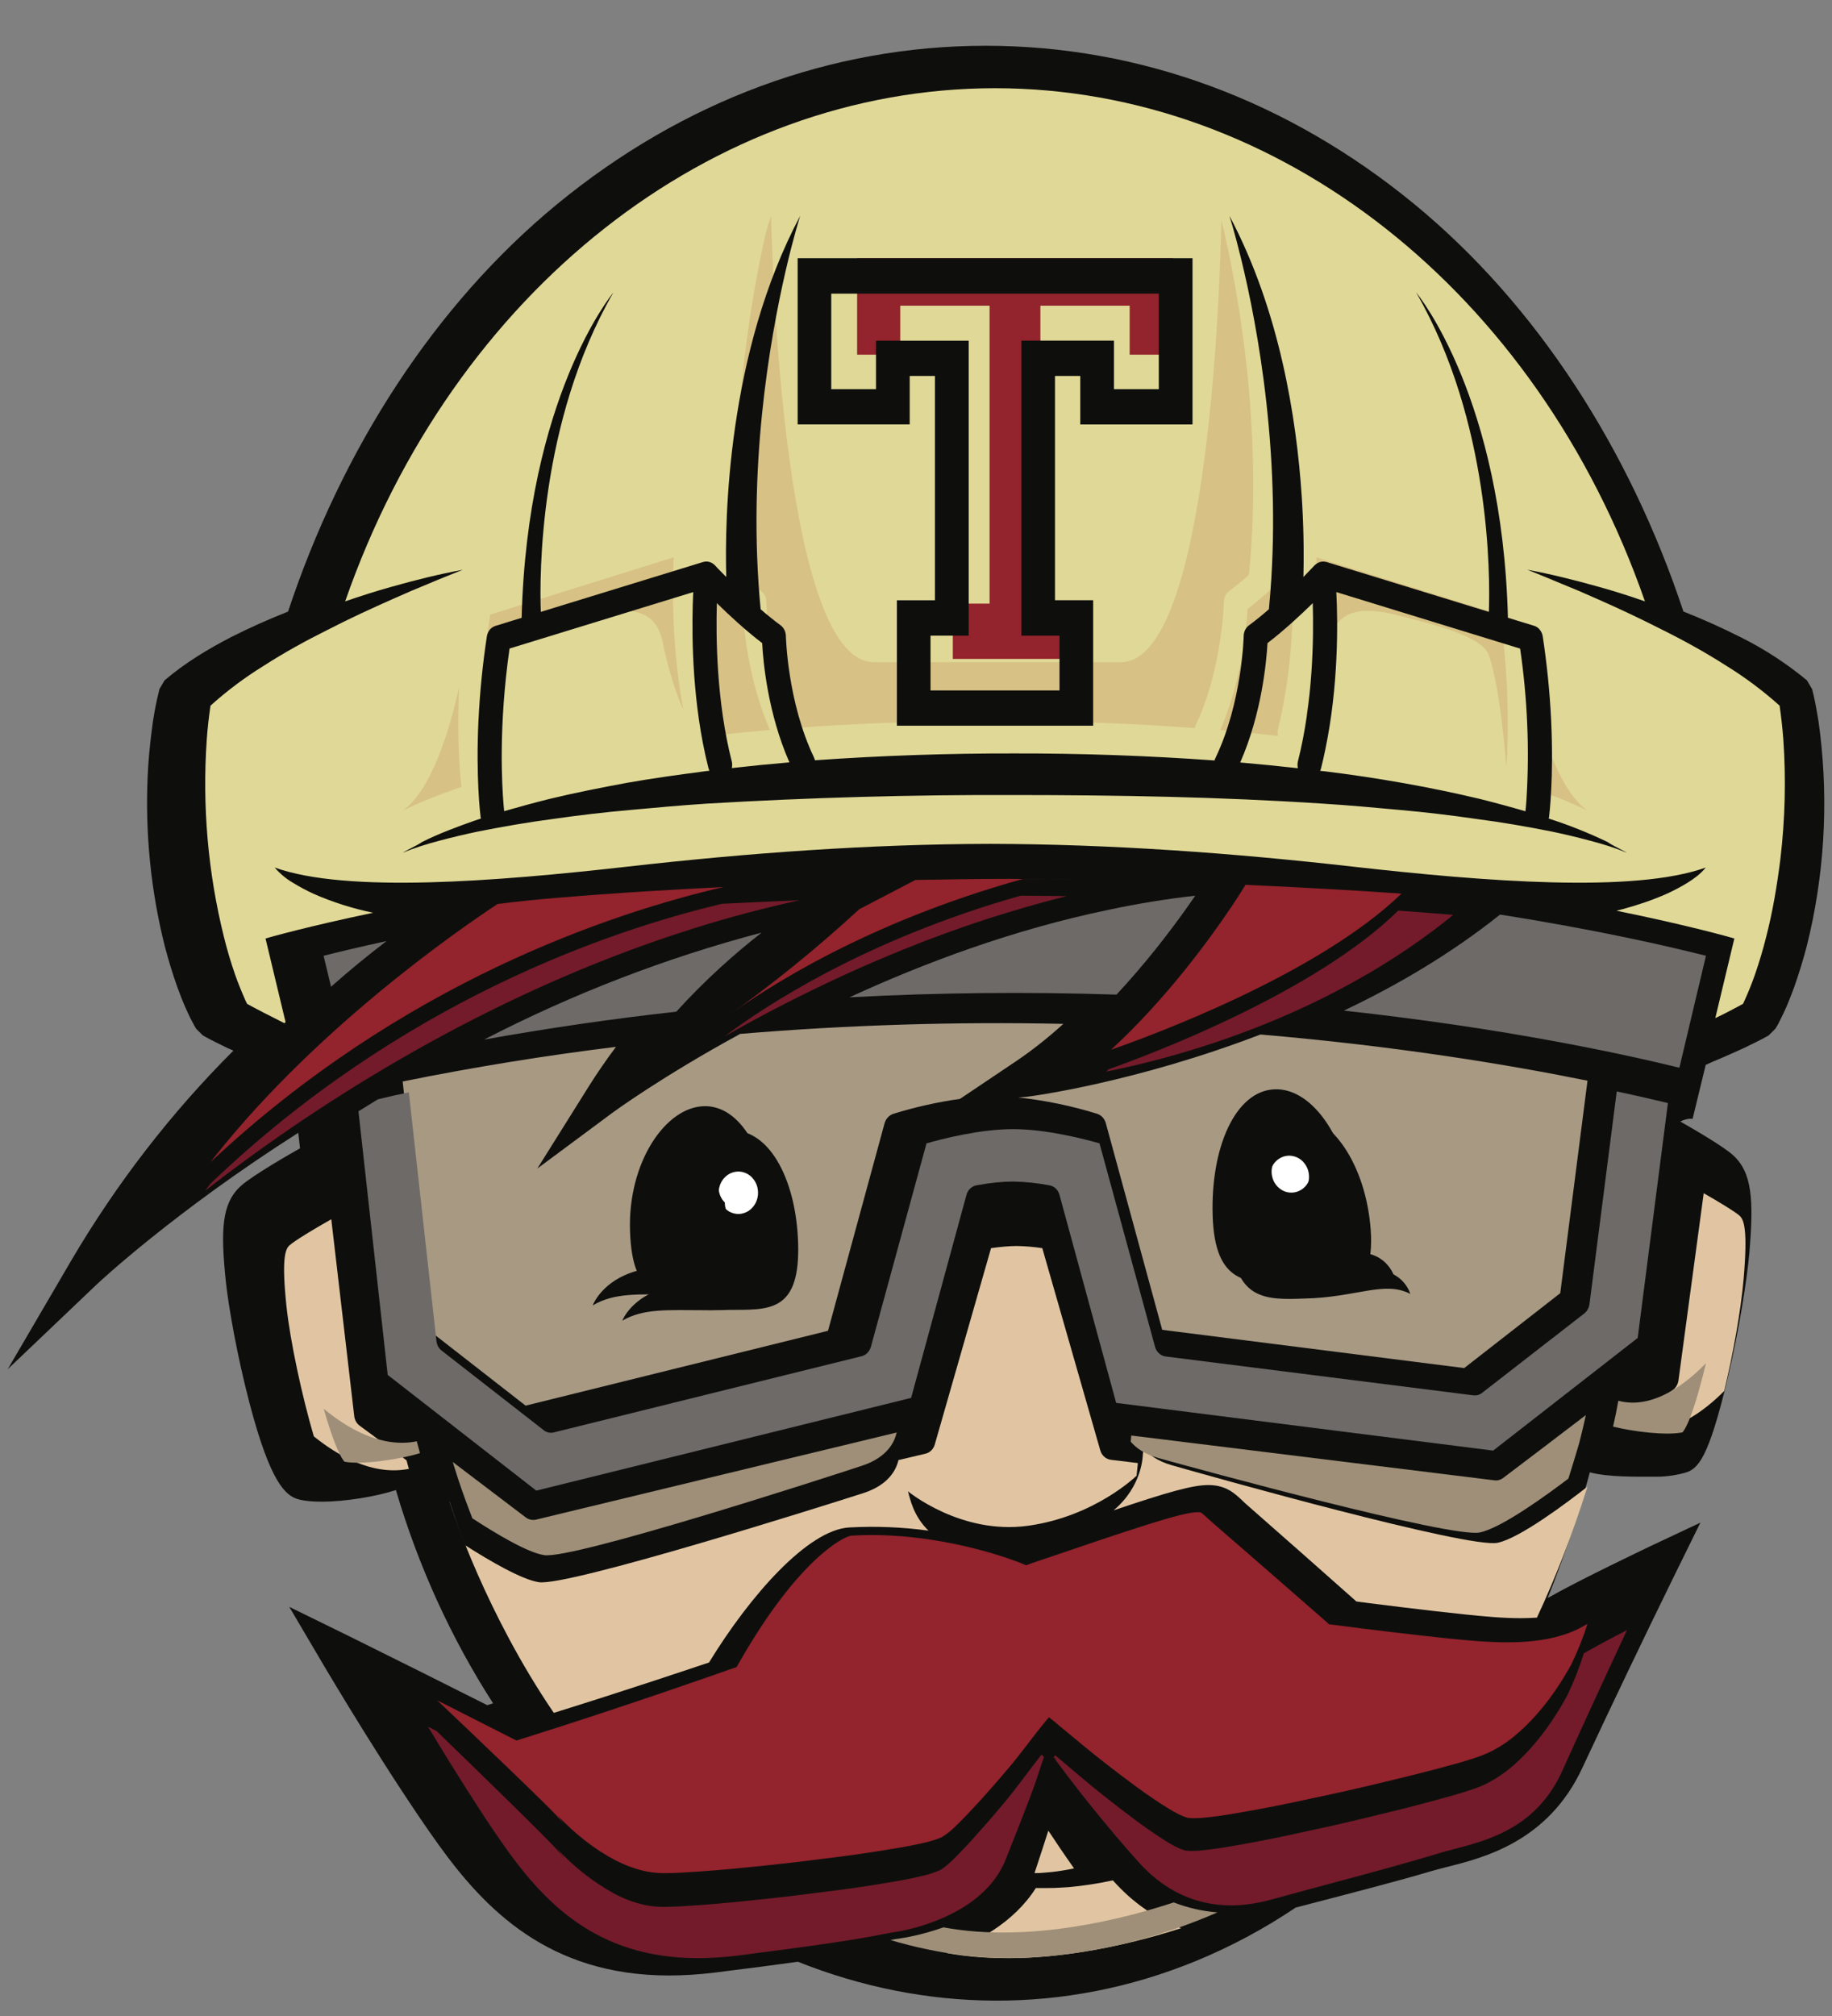 <?xml version="1.0" encoding="UTF-8"?><svg width="30" height="33" viewBox="0 0 30 33" fill="none" xmlns="http://www.w3.org/2000/svg">
<rect x="0" y="0" width="30" height="33" fill="#808080" stroke="none"/>
<path d="M29.803 11.988C29.79 11.871 29.772 11.754 29.75 11.638C29.73 11.518 29.705 11.398 29.674 11.28L29.59 11.137C29.255 10.86 28.891 10.623 28.507 10.432C28.2 10.277 27.886 10.136 27.567 10.01C26.684 7.35 25.164 4.99 23.166 3.346C21.101 1.648 18.672 0.749 16.142 0.749C13.612 0.749 11.183 1.648 9.118 3.346C7.12 4.99 5.6 7.35 4.717 10.011C4.4 10.137 4.087 10.275 3.778 10.432C3.403 10.627 3.035 10.847 2.694 11.137L2.611 11.279C2.552 11.512 2.508 11.749 2.481 11.988C2.451 12.221 2.43 12.455 2.419 12.69C2.375 13.633 2.469 14.576 2.698 15.487C2.758 15.716 2.827 15.942 2.906 16.164C2.947 16.276 2.99 16.387 3.039 16.498C3.063 16.554 3.089 16.607 3.116 16.664C3.176 16.777 3.186 16.799 3.211 16.839L3.324 16.951C3.396 16.991 3.457 17.023 3.523 17.056L3.716 17.151L3.822 17.198C2.803 18.214 1.911 19.368 1.168 20.631L0.126 22.413L1.588 21.021C1.614 20.997 2.839 19.846 4.884 18.543L4.913 18.797C4.779 18.872 4.136 19.239 3.945 19.412C3.628 19.697 3.612 20.14 3.697 20.965C3.741 21.389 3.887 22.211 4.085 22.964C4.425 24.261 4.674 24.49 4.893 24.544C4.991 24.57 5.119 24.581 5.263 24.581C5.654 24.581 6.155 24.498 6.483 24.391C6.849 25.633 7.385 26.81 8.074 27.881L7.979 27.912C7.226 27.533 6.472 27.156 5.717 26.783L4.737 26.303L5.316 27.285C5.359 27.356 6.358 29.047 7.175 30.187C7.938 31.249 8.984 32.337 10.957 32.337C11.195 32.337 11.444 32.321 11.699 32.29C12.288 32.217 12.73 32.159 13.066 32.112C15.137 32.938 17.421 32.988 19.588 32.098C20.156 31.864 20.702 31.572 21.218 31.225C22.054 31.008 22.968 30.771 23.419 30.634C23.492 30.612 23.583 30.589 23.677 30.565C24.306 30.408 25.357 30.143 25.917 28.927C26.406 27.88 26.905 26.838 27.413 25.801L27.845 24.924L27.005 25.319C26.961 25.342 25.897 25.844 25.344 26.158C25.728 25.2 25.954 24.406 26.034 24.101C26.342 24.182 26.801 24.172 27.139 24.172C27.305 24.172 27.476 24.141 27.586 24.11C27.805 24.049 27.974 23.891 28.293 22.554C28.478 21.776 28.611 20.929 28.648 20.494C28.718 19.646 28.695 19.193 28.377 18.907C28.218 18.764 27.752 18.493 27.515 18.358C27.647 18.296 27.713 18.315 27.717 18.316L27.932 17.431C28.008 17.396 28.088 17.36 28.18 17.323C28.309 17.266 28.44 17.211 28.569 17.15L28.762 17.055C28.828 17.023 28.889 16.991 28.961 16.95L29.074 16.838C29.098 16.799 29.111 16.777 29.127 16.746C29.197 16.607 29.222 16.553 29.246 16.498C29.295 16.387 29.337 16.275 29.379 16.164C29.457 15.942 29.527 15.716 29.587 15.486C29.872 14.347 29.945 13.158 29.803 11.988Z" fill="#0E0F0D"/>
<path d="M17.588 30.584C17.463 30.61 17.337 30.631 17.213 30.644C17.132 30.65 17.047 30.661 16.97 30.661H16.941C17.038 30.367 17.112 30.139 17.167 29.966C17.281 30.139 17.425 30.353 17.588 30.584Z" fill="#E1C5A2"/>
<path d="M17.413 16.76C17.164 16.985 16.903 17.194 16.63 17.377L15.72 17.988C15.35 18.04 14.985 18.122 14.626 18.233C14.593 18.245 14.562 18.265 14.538 18.292C14.513 18.319 14.495 18.352 14.485 18.388L13.559 21.784L8.607 23.009L7.047 21.793L6.594 17.703C7.751 17.469 8.916 17.28 10.087 17.136C9.932 17.343 9.785 17.555 9.646 17.776L8.799 19.128L10.032 18.213C10.051 18.199 10.836 17.624 12.121 16.924C13.881 16.777 15.648 16.722 17.413 16.76ZM9.706 21.369C10.058 21.157 10.455 21.188 11.077 21.19C11.144 21.19 11.213 21.19 11.284 21.188C11.346 21.188 11.407 21.186 11.472 21.184C12.113 21.177 12.646 21.245 12.636 20.126C12.628 19.006 12.18 18.1 11.539 18.107C10.899 18.113 10.278 19.031 10.317 20.15C10.326 20.442 10.366 20.653 10.427 20.803C9.869 20.959 9.714 21.345 9.706 21.369ZM25.996 17.69L25.55 21.168L23.977 22.394L19.032 21.768L18.109 18.387C18.099 18.351 18.081 18.317 18.056 18.29C18.032 18.263 18.001 18.243 17.968 18.232C17.546 18.101 17.113 18.012 16.676 17.965L16.795 17.955C16.897 17.947 18.603 17.715 20.64 16.934C22.895 17.126 24.737 17.434 25.995 17.69H25.996ZM22.836 20.909C22.829 20.882 22.694 20.432 22.099 20.512C22.167 20.345 22.197 20.12 22.176 19.812C22.098 18.694 21.512 17.806 20.873 17.831C20.231 17.855 19.822 18.782 19.858 19.904C19.893 21.023 20.43 21.014 21.07 20.989C21.931 20.971 22.404 20.677 22.836 20.91V20.909Z" fill="#A89983"/>
<path d="M21.468 19.172C21.469 19.264 21.436 19.352 21.377 19.418C21.318 19.483 21.237 19.521 21.152 19.522C21.066 19.524 20.984 19.489 20.922 19.425C20.891 19.394 20.867 19.357 20.85 19.316C20.833 19.274 20.824 19.23 20.823 19.185C20.822 19.14 20.83 19.095 20.845 19.053C20.861 19.011 20.884 18.973 20.913 18.941C20.957 18.892 21.014 18.858 21.076 18.843C21.138 18.829 21.203 18.834 21.262 18.859C21.322 18.884 21.373 18.927 21.41 18.983C21.446 19.038 21.467 19.105 21.469 19.173M12.414 19.425C12.454 19.465 12.484 19.514 12.502 19.569C12.52 19.624 12.524 19.683 12.516 19.741C12.507 19.798 12.485 19.852 12.452 19.898C12.418 19.944 12.375 19.981 12.325 20.004C12.276 20.028 12.222 20.038 12.168 20.033C12.114 20.028 12.062 20.009 12.016 19.977C11.971 19.945 11.934 19.901 11.908 19.85C11.882 19.799 11.869 19.741 11.869 19.683C11.822 19.637 11.789 19.576 11.775 19.509C11.76 19.442 11.765 19.372 11.788 19.308C11.811 19.245 11.851 19.189 11.904 19.151C11.957 19.112 12.019 19.091 12.082 19.09C12.125 19.089 12.167 19.096 12.206 19.112C12.246 19.128 12.282 19.153 12.313 19.184C12.344 19.215 12.369 19.252 12.386 19.294C12.403 19.335 12.413 19.38 12.414 19.425Z" fill="white"/>
<path d="M28.485 19.899C28.408 19.831 28.15 19.675 27.899 19.532L27.485 22.602C27.48 22.632 27.47 22.66 27.455 22.685C27.44 22.711 27.421 22.733 27.398 22.75L26.806 23.188L26.771 23.382C27.352 23.534 27.917 23.09 28.235 22.769C28.381 22.164 28.509 21.446 28.553 20.932C28.621 20.136 28.561 19.965 28.485 19.899ZM19.341 31.562C18.951 31.413 18.595 31.174 18.299 30.861L18.223 30.78C17.983 30.832 17.741 30.869 17.497 30.891C17.393 30.896 17.294 30.905 17.186 30.905L17.024 30.906L16.963 30.905C16.596 31.482 15.979 31.799 15.495 31.968C16.932 32.229 18.512 31.83 19.341 31.562ZM6.695 24.044L6.657 23.904L5.887 23.335C5.863 23.317 5.843 23.295 5.829 23.268C5.814 23.242 5.804 23.212 5.801 23.182L5.425 19.958C5.148 20.114 4.827 20.308 4.742 20.384C4.668 20.449 4.611 20.614 4.691 21.382C4.753 21.96 4.944 22.847 5.139 23.512C5.529 23.827 6.102 24.16 6.695 24.044ZM18.193 23.896C18.153 23.891 18.115 23.874 18.084 23.847C18.053 23.82 18.03 23.783 18.018 23.742L17.068 20.431C16.929 20.41 16.789 20.398 16.648 20.396C16.529 20.396 16.388 20.409 16.229 20.431L15.307 23.647C15.296 23.684 15.276 23.717 15.249 23.744C15.222 23.77 15.189 23.788 15.154 23.796L14.713 23.9C14.675 24.064 14.548 24.307 14.14 24.44C13.479 24.653 9.301 25.971 8.824 25.899C8.546 25.858 8.016 25.549 7.625 25.299C7.529 25.063 7.442 24.823 7.363 24.58V24.578L7.361 24.58C7.416 24.752 7.961 26.413 9.069 28.038C10.257 27.668 11.283 27.323 11.611 27.213C12.278 26.122 13.23 25.04 13.907 25.003C14.34 24.979 14.774 24.997 15.204 25.055C14.956 24.815 14.904 24.535 14.868 24.411C14.868 24.411 15.731 25.126 16.829 24.976C17.929 24.826 18.612 24.156 18.612 24.156L18.633 23.949L18.193 23.896Z" fill="#E1C5A2"/>
<path d="M19.184 23.983C18.958 23.918 18.816 23.814 18.726 23.705L18.714 23.816C18.714 23.816 18.711 24.327 18.235 24.723C19.151 24.415 19.53 24.309 19.789 24.309C20.074 24.309 20.215 24.442 20.339 24.558C20.363 24.58 20.385 24.604 20.414 24.628C21.015 25.155 21.614 25.684 22.212 26.215C22.498 26.253 23.409 26.367 23.982 26.426C24.311 26.46 24.61 26.488 24.902 26.488C24.996 26.488 25.084 26.484 25.168 26.479C25.47 25.834 25.748 25.121 25.996 24.335C25.657 24.6 24.886 25.18 24.524 25.254C24.053 25.352 19.847 24.174 19.184 23.983Z" fill="#E1C5A2"/>
<path d="M29.203 12.103C29.189 11.918 29.168 11.734 29.142 11.551C28.869 11.306 28.577 11.088 28.269 10.898C27.932 10.682 27.581 10.488 27.221 10.309C26.862 10.126 26.497 9.954 26.129 9.793C25.945 9.71 25.759 9.631 25.572 9.556C25.386 9.476 25.199 9.402 25.011 9.326C25.405 9.399 25.796 9.498 26.185 9.607C26.437 9.677 26.688 9.757 26.937 9.844C25.163 4.757 20.924 1.444 16.294 1.444C11.664 1.444 7.425 4.757 5.652 9.844C5.901 9.758 6.153 9.677 6.405 9.607C6.791 9.498 7.183 9.399 7.578 9.327C7.389 9.403 7.202 9.476 7.015 9.556C6.829 9.631 6.643 9.711 6.46 9.793C6.091 9.956 5.725 10.124 5.367 10.309C5.008 10.488 4.656 10.681 4.319 10.898C4.011 11.088 3.719 11.306 3.447 11.551C3.42 11.734 3.399 11.918 3.386 12.103C3.31 13.19 3.405 14.283 3.667 15.337C3.718 15.544 3.779 15.748 3.848 15.949C3.9 16.095 3.958 16.239 4.021 16.38L4.046 16.432L4.134 16.48L4.311 16.573C4.409 16.622 4.545 16.693 4.658 16.749L4.676 16.73L4.348 15.362C4.418 15.341 5.04 15.165 6.11 14.941C5.775 14.872 5.448 14.768 5.133 14.63C5.018 14.577 4.905 14.516 4.795 14.449C4.684 14.384 4.584 14.3 4.498 14.201C5.674 14.622 8.105 14.431 10.266 14.187C12.242 13.963 14.224 13.818 16.215 13.813C18.206 13.818 20.189 13.963 22.163 14.187C24.326 14.431 26.757 14.622 27.932 14.201C27.851 14.304 27.743 14.381 27.636 14.449C27.526 14.516 27.413 14.576 27.297 14.629C27.063 14.733 26.825 14.813 26.579 14.88L26.471 14.908C27.645 15.146 28.329 15.341 28.401 15.362L28.089 16.665C28.152 16.635 28.216 16.605 28.277 16.573L28.454 16.48L28.543 16.432L28.567 16.38C28.631 16.239 28.689 16.095 28.74 15.949C28.809 15.748 28.87 15.544 28.922 15.337C29.029 14.922 29.101 14.492 29.155 14.059C29.232 13.41 29.248 12.755 29.203 12.103Z" fill="#E0D896"/>
<path d="M21.17 9.306C21.188 9.888 21.175 10.943 20.928 11.932C20.919 11.969 20.919 12.008 20.928 12.046C20.613 12.01 20.299 11.978 19.983 11.95C20.336 11.138 20.413 10.274 20.431 9.968C20.702 9.758 20.972 9.503 21.17 9.306ZM12.16 9.968C12.178 10.273 12.254 11.135 12.607 11.948C12.292 11.976 11.977 12.007 11.663 12.044C11.672 12.007 11.672 11.968 11.663 11.932C11.417 10.945 11.403 9.889 11.42 9.306C11.62 9.503 11.888 9.758 12.16 9.968ZM25.038 12.852C25.036 12.862 25.034 12.872 25.032 12.881L25.135 12.916C25.425 13.02 25.718 13.13 25.996 13.271C25.531 12.94 25.236 11.984 25.072 11.255C25.117 12.21 25.042 12.817 25.038 12.852ZM11.032 9.123L8.027 10.061C7.901 10.921 7.869 11.794 7.931 12.662L7.945 12.653C7.945 12.653 8.043 11.255 8.243 10.719C8.346 10.445 8.975 10.269 9.455 10.142C9.936 10.017 10.703 9.766 10.851 10.507C10.943 10.964 11.07 11.344 11.191 11.625C10.998 10.608 11.009 9.614 11.032 9.123ZM21.558 9.123C21.582 9.633 21.593 10.685 21.376 11.743C21.512 11.456 21.665 11.033 21.77 10.507C21.918 9.767 22.685 10.017 23.165 10.143C23.646 10.269 24.275 10.445 24.378 10.719C24.547 11.173 24.643 12.242 24.668 12.56C24.696 12.152 24.729 11.233 24.564 10.061L21.558 9.123ZM12.137 9.409C12.243 9.502 12.352 9.591 12.464 9.675C12.516 9.714 12.549 9.78 12.55 9.85C12.55 9.861 12.573 10.947 13.011 11.871C13.017 11.886 13.021 11.901 13.026 11.915C14.114 11.836 15.205 11.798 16.296 11.8C17.385 11.801 18.477 11.836 19.565 11.918C19.569 11.902 19.573 11.886 19.58 11.871C20.018 10.947 20.041 9.861 20.041 9.85C20.042 9.815 20.05 9.782 20.065 9.751C20.08 9.721 20.102 9.695 20.128 9.675C20.236 9.594 20.341 9.508 20.443 9.418L20.456 9.375C20.684 6.947 20.266 4.707 20.001 3.602C19.987 4.358 19.824 10.839 18.357 10.839H14.309C12.752 10.839 12.627 3.533 12.627 3.533L12.546 3.791C12.28 4.957 11.916 7.098 12.137 9.409ZM7.56 12.881L7.553 12.853C7.549 12.816 7.474 12.209 7.518 11.253C7.355 11.983 7.059 12.941 6.594 13.271C6.872 13.13 7.165 13.02 7.456 12.915L7.56 12.881Z" fill="#D7C184"/>
<path d="M26.501 22.929C26.476 23.071 26.448 23.212 26.415 23.352C26.747 23.436 27.292 23.501 27.552 23.446C27.663 23.314 27.806 22.86 27.936 22.314C27.625 22.636 27.071 23.081 26.501 22.929ZM14.582 31.757C15.376 31.992 16.188 32.096 16.987 32.037C18 31.963 18.995 31.715 19.936 31.304C19.691 31.285 19.451 31.23 19.22 31.141C18.407 31.409 16.857 31.81 15.45 31.549C15.077 31.681 14.784 31.723 14.757 31.727C14.698 31.735 14.639 31.745 14.582 31.757M6.877 23.786C6.859 23.722 6.842 23.658 6.825 23.593C6.244 23.71 5.681 23.376 5.3 23.059C5.423 23.488 5.548 23.824 5.642 23.927C5.929 23.982 6.566 23.886 6.877 23.786ZM7.736 24.854C8.12 25.104 8.638 25.415 8.911 25.456C9.378 25.528 13.474 24.205 14.12 23.991C14.522 23.857 14.646 23.615 14.683 23.449L8.774 24.876C8.76 24.879 8.745 24.88 8.73 24.88C8.689 24.88 8.647 24.867 8.613 24.841L8.383 24.667L7.693 24.143L7.414 23.931L7.43 23.982C7.446 24.032 7.461 24.081 7.477 24.13V24.131C7.497 24.195 7.582 24.461 7.735 24.853M25.86 23.623C25.899 23.472 25.936 23.318 25.969 23.164L25.764 23.32L25.213 23.74L24.615 24.193C24.574 24.224 24.525 24.238 24.475 24.232L18.525 23.498L18.516 23.599C18.604 23.703 18.745 23.804 18.968 23.866C19.622 24.049 23.768 25.18 24.231 25.085C24.588 25.014 25.348 24.458 25.682 24.204L25.691 24.178C25.749 23.994 25.806 23.808 25.86 23.623Z" fill="#9F8F78"/>
<path d="M19.573 14.662L19.42 14.88C19.138 15.277 18.746 15.784 18.283 16.281C16.826 16.233 15.367 16.247 13.911 16.325C15.125 15.766 16.583 15.218 18.161 14.891C18.628 14.792 19.1 14.715 19.573 14.662ZM12.472 15.266C12.039 15.605 11.55 16.036 11.075 16.56C10.022 16.677 8.972 16.83 7.927 17.017C9.382 16.266 10.905 15.679 12.472 15.266ZM27.313 18.056L26.818 21.901L24.451 23.745L18.278 22.964L17.35 19.56C17.339 19.52 17.319 19.484 17.29 19.456C17.261 19.428 17.226 19.41 17.188 19.403C16.99 19.365 16.79 19.344 16.589 19.341C16.419 19.341 16.218 19.36 15.988 19.403C15.95 19.41 15.915 19.429 15.886 19.457C15.857 19.484 15.836 19.52 15.826 19.56L14.92 22.882L8.782 24.4L6.349 22.506L5.87 18.191C5.975 18.125 6.082 18.059 6.188 17.995C6.338 17.958 6.508 17.919 6.695 17.881L7.147 21.952C7.15 21.983 7.159 22.013 7.174 22.04C7.189 22.067 7.209 22.09 7.232 22.108L8.906 23.413C8.929 23.431 8.955 23.443 8.983 23.449C9.01 23.455 9.039 23.454 9.066 23.448L14.113 22.199C14.149 22.189 14.181 22.17 14.207 22.143C14.233 22.115 14.252 22.081 14.262 22.044L15.172 18.716C15.415 18.646 16.04 18.483 16.589 18.483C17.136 18.483 17.761 18.646 18.005 18.716L18.914 22.044C18.924 22.085 18.946 22.123 18.977 22.151C19.007 22.18 19.045 22.198 19.085 22.204L24.132 22.841C24.181 22.846 24.231 22.832 24.27 22.8L25.945 21.499C25.991 21.462 26.021 21.406 26.029 21.345L26.475 17.866C26.811 17.937 27.092 18.003 27.313 18.056ZM27.936 15.645L27.501 17.478C26.613 17.26 24.661 16.831 22.006 16.543C22.872 16.132 23.756 15.616 24.564 14.971C26.145 15.219 27.305 15.486 27.936 15.645ZM5.299 15.645L5.421 16.152C5.715 15.891 6.019 15.642 6.329 15.405C5.904 15.497 5.557 15.58 5.3 15.645" fill="#6E6A67"/>
<path d="M22.402 14.591C21.734 14.55 21.065 14.514 20.396 14.484C20.321 14.606 20.244 14.725 20.165 14.844C19.806 15.376 19.1 16.35 18.194 17.183C18.876 16.945 21.58 15.949 22.95 14.628C22.767 14.615 22.585 14.603 22.402 14.591ZM17.501 14.398L17.504 14.397C17.165 14.392 16.825 14.387 16.486 14.386C15.988 14.387 15.489 14.395 14.99 14.404L14.07 14.884C13.377 15.522 12.648 16.113 11.887 16.654C12.509 16.194 14.168 15.106 16.746 14.389C16.998 14.391 17.25 14.392 17.501 14.398ZM11.847 14.52C11.422 14.541 10.995 14.565 10.57 14.591C10.077 14.622 9.585 14.658 9.093 14.699C8.778 14.725 8.464 14.758 8.15 14.797C7.508 15.218 5.049 16.915 3.36 19.136L3.449 19.022C6.576 16.088 10.004 14.947 11.847 14.52ZM25.996 26.582L25.939 26.613C25.626 26.795 25.215 26.883 24.683 26.883C24.368 26.883 24.058 26.855 23.714 26.82C23.093 26.754 22.474 26.68 21.855 26.599L21.765 26.589L21.695 26.526C21.685 26.518 20.668 25.627 19.846 24.916L19.754 24.833C19.667 24.753 19.667 24.753 19.615 24.753C19.352 24.753 18.585 25.014 16.905 25.585L16.803 25.622L16.701 25.58C16.689 25.576 15.588 25.127 14.267 25.127C14.159 25.127 14.051 25.13 13.946 25.137C13.815 25.143 13.071 25.531 12.123 27.182L12.062 27.288L11.952 27.326C11.936 27.332 10.303 27.911 8.569 28.456L8.458 28.491L8.351 28.437C8.34 28.433 7.663 28.087 7.018 27.761L7.161 27.834C7.798 28.438 9.016 29.599 9.152 29.761C9.171 29.784 9.198 29.812 9.228 29.845C9.197 29.806 9.166 29.766 9.136 29.725L9.135 29.723C9.415 30.017 9.73 30.269 10.072 30.448C10.243 30.535 10.422 30.604 10.605 30.637C10.697 30.654 10.786 30.662 10.879 30.662C10.973 30.662 11.069 30.658 11.165 30.653C11.549 30.631 11.932 30.599 12.314 30.559C12.697 30.521 13.08 30.479 13.463 30.428C13.845 30.383 14.227 30.33 14.606 30.265C14.796 30.235 14.985 30.2 15.169 30.156C15.26 30.132 15.353 30.106 15.425 30.071C15.502 30.024 15.574 29.967 15.639 29.902C15.782 29.766 15.919 29.616 16.056 29.468C16.192 29.317 16.327 29.165 16.458 29.009C16.683 28.752 16.876 28.477 17.093 28.211L17.178 28.108L17.178 28.109L17.181 28.113C17.227 28.148 17.271 28.184 17.316 28.223C17.578 28.437 17.847 28.669 18.108 28.869C18.443 29.128 18.783 29.388 19.135 29.604C19.223 29.658 19.314 29.708 19.4 29.74C19.409 29.744 19.419 29.747 19.429 29.748C19.439 29.753 19.45 29.756 19.461 29.757L19.523 29.762C19.571 29.762 19.62 29.761 19.669 29.758C19.867 29.743 20.069 29.711 20.27 29.676C20.672 29.607 21.075 29.528 21.476 29.439C21.877 29.355 22.278 29.265 22.677 29.167C23.077 29.073 23.475 28.972 23.871 28.862C24.068 28.803 24.265 28.749 24.441 28.657C24.62 28.565 24.787 28.439 24.94 28.294C25.25 28.005 25.509 27.646 25.726 27.255V27.256C25.831 27.04 25.922 26.814 25.996 26.582ZM18.499 5.806H19.206V4.227H14.036V5.806H14.742V5.004H16.205V9.881H15.603V10.786H17.639V9.881H17.037V5.004H18.499V5.806Z" fill="#93232C"/>
<path d="M23.795 14.976C23.502 14.951 23.209 14.928 22.915 14.907L22.898 14.905C21.532 16.248 18.835 17.262 18.155 17.503L18.116 17.541C18.991 17.365 20.299 17.014 21.656 16.341C22.323 16.01 23.003 15.6 23.649 15.095L23.795 14.976ZM16.712 14.662C14.14 15.39 12.485 16.497 11.865 16.965C12.505 16.599 13.161 16.264 13.828 15.958L13.896 15.927L14.076 15.846L14.176 15.802L14.342 15.73L14.466 15.678L14.619 15.614L14.764 15.554L14.908 15.497L15.073 15.431L15.204 15.381L15.4 15.308L15.509 15.268C15.843 15.146 16.179 15.034 16.519 14.932C16.832 14.836 17.147 14.749 17.464 14.669C17.213 14.665 16.962 14.664 16.711 14.662M11.825 14.794C9.988 15.229 6.567 16.39 3.449 19.373C3.419 19.412 3.388 19.451 3.36 19.49C4.945 18.255 7.671 16.417 11.04 15.3L11.368 15.194C11.937 15.015 12.514 14.863 13.094 14.736C12.671 14.753 12.249 14.773 11.825 14.794ZM26.544 26.735C26.511 26.751 26.479 26.767 26.447 26.784L26.395 26.813L26.354 26.834L26.29 26.868L26.263 26.883L26.191 26.921L26.175 26.93L26.1 26.972L26.091 26.976L25.936 27.064C25.863 27.3 25.772 27.53 25.666 27.751C25.451 28.146 25.192 28.512 24.884 28.805C24.734 28.952 24.567 29.076 24.386 29.174C24.211 29.268 24.014 29.323 23.818 29.382C23.424 29.493 23.025 29.599 22.626 29.693C22.228 29.792 21.828 29.885 21.427 29.97C21.029 30.06 20.626 30.141 20.225 30.211C20.024 30.246 19.824 30.278 19.626 30.294C19.578 30.297 19.53 30.298 19.481 30.298C19.46 30.297 19.44 30.295 19.419 30.292C19.408 30.291 19.397 30.288 19.387 30.284C19.377 30.282 19.367 30.279 19.357 30.275C19.265 30.238 19.177 30.192 19.093 30.138C18.743 29.918 18.404 29.654 18.069 29.39C17.809 29.186 17.54 28.95 17.279 28.732L17.256 28.768L17.258 28.77L17.307 28.817H17.305L17.27 28.788L17.489 29.08L17.515 29.114C17.627 29.261 18.093 29.867 18.647 30.483C19.069 30.952 19.578 31.189 20.16 31.189C20.36 31.189 20.57 31.16 20.782 31.104L21.408 30.934C22.056 30.761 22.772 30.568 23.248 30.43L23.34 30.402C23.408 30.384 23.468 30.365 23.523 30.348C23.616 30.32 23.709 30.293 23.804 30.27C24.381 30.119 25.17 29.915 25.588 28.976C25.921 28.239 26.259 27.505 26.601 26.773L26.642 26.683L26.544 26.735ZM17.095 28.76L17.057 28.72C16.841 28.991 16.648 29.27 16.425 29.533C16.294 29.691 16.159 29.846 16.023 29.998C15.889 30.151 15.751 30.298 15.608 30.44C15.538 30.507 15.459 30.577 15.393 30.612C15.311 30.649 15.226 30.678 15.138 30.699C14.954 30.744 14.766 30.78 14.577 30.811C14.199 30.877 13.818 30.93 13.437 30.976C13.055 31.027 12.673 31.07 12.291 31.109C11.908 31.151 11.525 31.183 11.145 31.205C11.048 31.21 10.953 31.214 10.859 31.214C10.767 31.214 10.676 31.205 10.585 31.188C10.401 31.151 10.223 31.086 10.055 30.995C9.709 30.805 9.394 30.557 9.121 30.259C9.159 30.311 9.201 30.362 9.24 30.411L9.213 30.383C9.187 30.355 9.162 30.327 9.137 30.298C9.002 30.133 7.786 28.952 7.151 28.337L7.008 28.263C7.128 28.462 7.25 28.661 7.372 28.859C7.56 29.162 7.75 29.461 7.945 29.759C8.029 29.886 8.115 30.013 8.202 30.137C8.891 31.133 9.76 32.053 11.428 32.053C11.636 32.053 11.858 32.039 12.087 32.01L12.243 31.99L12.386 31.971C13.836 31.785 14.233 31.705 14.454 31.662C14.511 31.651 14.56 31.641 14.613 31.633L14.676 31.622C14.685 31.622 15.175 31.55 15.654 31.29C15.984 31.11 16.309 30.839 16.468 30.44C16.87 29.433 16.951 29.193 16.954 29.184L17.095 28.76Z" fill="#731B2A"/>
<path d="M21.117 19.614C21.17 19.613 21.223 19.598 21.269 19.57C21.316 19.542 21.355 19.503 21.384 19.454C21.413 19.406 21.431 19.351 21.435 19.294C21.44 19.237 21.431 19.179 21.41 19.127C21.388 19.074 21.355 19.028 21.313 18.992C21.271 18.957 21.222 18.933 21.17 18.923C21.117 18.913 21.063 18.916 21.012 18.934C20.962 18.952 20.916 18.983 20.879 19.024C20.835 19.074 20.805 19.136 20.794 19.204C20.783 19.272 20.79 19.341 20.816 19.404C20.841 19.467 20.883 19.521 20.937 19.558C20.99 19.595 21.053 19.614 21.117 19.614ZM23.094 21.18C22.67 20.959 22.206 21.239 21.36 21.256C20.73 21.28 20.202 21.288 20.167 20.221C20.132 19.15 20.535 18.266 21.165 18.242C21.795 18.218 22.369 19.066 22.446 20.132C22.468 20.427 22.437 20.64 22.371 20.8C22.955 20.725 23.087 21.154 23.094 21.18ZM12.098 19.872C12.155 19.87 12.21 19.852 12.259 19.821C12.307 19.789 12.347 19.744 12.374 19.691C12.401 19.637 12.415 19.577 12.413 19.516C12.412 19.455 12.396 19.395 12.366 19.343C12.336 19.291 12.295 19.248 12.245 19.219C12.195 19.19 12.139 19.175 12.082 19.177C12.026 19.179 11.97 19.196 11.922 19.228C11.874 19.26 11.834 19.305 11.807 19.358C11.78 19.412 11.767 19.472 11.768 19.533C11.77 19.594 11.786 19.653 11.816 19.705C11.845 19.757 11.887 19.799 11.936 19.829C11.986 19.858 12.042 19.873 12.098 19.872ZM13.071 20.431C13.08 21.501 12.557 21.436 11.927 21.442C11.865 21.445 11.804 21.446 11.742 21.446C11.672 21.448 11.604 21.449 11.538 21.447C10.927 21.446 10.536 21.416 10.191 21.618C10.199 21.595 10.351 21.229 10.899 21.079C10.838 20.934 10.801 20.734 10.791 20.455C10.753 19.387 11.362 18.512 11.992 18.505C12.622 18.498 13.062 19.362 13.071 20.431ZM24.997 13.083C24.993 13.149 24.987 13.215 24.98 13.28C24.73 13.207 24.479 13.139 24.227 13.076C23.396 12.879 22.554 12.732 21.707 12.627L21.618 12.618C21.624 12.604 21.629 12.591 21.633 12.576C21.659 12.477 21.68 12.377 21.701 12.277C21.92 11.233 21.909 10.195 21.883 9.692L24.893 10.617C25.012 11.432 25.048 12.259 24.997 13.083ZM21.254 12.463C21.245 12.5 21.245 12.539 21.254 12.575C20.939 12.54 20.624 12.509 20.309 12.481C20.662 11.68 20.739 10.827 20.756 10.527C21.028 10.319 21.298 10.068 21.497 9.873C21.514 10.447 21.501 11.488 21.254 12.463ZM11.983 12.573C11.992 12.537 11.992 12.499 11.983 12.463C11.735 11.49 11.722 10.449 11.739 9.873C11.938 10.068 12.208 10.319 12.481 10.527C12.496 10.828 12.574 11.678 12.927 12.479C12.612 12.506 12.297 12.537 11.982 12.573L11.983 12.573ZM11.528 12.627C11.106 12.683 10.683 12.74 10.262 12.815C9.843 12.893 9.424 12.975 9.009 13.075C8.756 13.138 8.506 13.206 8.256 13.278C8.253 13.246 8.25 13.214 8.247 13.182C8.218 12.847 8.163 11.881 8.344 10.616L11.352 9.692C11.329 10.175 11.317 11.156 11.509 12.159C11.536 12.299 11.567 12.438 11.602 12.576C11.606 12.589 11.611 12.604 11.617 12.616L11.528 12.627ZM26.609 13.94L26.534 13.901L26.409 13.835C26.38 13.819 26.352 13.802 26.325 13.783C26.012 13.633 25.689 13.504 25.361 13.399C25.363 13.39 25.365 13.38 25.367 13.371C25.371 13.335 25.445 12.736 25.401 11.794C25.379 11.332 25.332 10.871 25.263 10.415C25.256 10.375 25.24 10.338 25.215 10.308C25.191 10.277 25.158 10.255 25.123 10.244L24.693 10.112C24.601 6.526 23.234 4.84 23.191 4.788C24.412 6.911 24.402 9.43 24.381 10.016L21.721 9.199L21.715 9.198C21.704 9.196 21.692 9.194 21.68 9.193H21.672C21.657 9.192 21.642 9.193 21.628 9.197L21.621 9.198C21.609 9.201 21.597 9.206 21.586 9.212L21.574 9.217L21.548 9.236L21.541 9.241C21.539 9.243 21.538 9.246 21.537 9.246L21.528 9.253C21.467 9.318 21.406 9.382 21.344 9.445C21.351 9.177 21.353 8.766 21.325 8.263L21.316 8.118C21.232 6.856 20.958 5.084 20.132 3.532C20.139 3.553 20.221 3.811 20.326 4.245C20.592 5.336 21.009 7.544 20.782 9.94L20.779 9.973L20.768 9.982C20.666 10.071 20.561 10.156 20.453 10.236C20.427 10.255 20.405 10.281 20.39 10.311C20.375 10.341 20.367 10.374 20.366 10.408C20.366 10.419 20.342 11.49 19.906 12.403C19.897 12.417 19.894 12.432 19.888 12.448C18.8 12.37 17.709 12.331 16.618 12.333C15.526 12.331 14.435 12.368 13.346 12.445C13.342 12.431 13.337 12.416 13.331 12.402C12.893 11.49 12.87 10.419 12.869 10.408C12.868 10.374 12.86 10.341 12.845 10.311C12.83 10.281 12.809 10.255 12.783 10.236C12.671 10.153 12.562 10.065 12.456 9.973C12.235 7.694 12.6 5.582 12.866 4.431C12.992 3.885 13.096 3.556 13.104 3.532C11.907 5.782 11.866 8.498 11.893 9.445C11.779 9.332 11.709 9.257 11.707 9.253L11.698 9.246L11.695 9.241L11.688 9.236C11.679 9.23 11.671 9.224 11.662 9.218L11.648 9.211C11.638 9.205 11.627 9.201 11.616 9.199L11.608 9.197C11.594 9.193 11.579 9.191 11.564 9.192H11.553C11.542 9.193 11.531 9.196 11.521 9.198L11.515 9.199L8.856 10.016C8.834 9.429 8.823 6.91 10.044 4.788C10.002 4.84 8.635 6.526 8.542 10.113L8.115 10.245C8.079 10.256 8.046 10.277 8.021 10.307C7.996 10.338 7.98 10.375 7.973 10.415C7.903 10.871 7.858 11.331 7.835 11.792C7.791 12.736 7.865 13.335 7.87 13.371L7.875 13.399C7.841 13.41 7.806 13.421 7.772 13.433C7.481 13.536 7.188 13.644 6.909 13.784C6.884 13.801 6.858 13.817 6.831 13.831L6.826 13.834L6.7 13.9L6.635 13.935L6.594 13.96C6.79 13.876 6.995 13.815 7.198 13.761C7.403 13.706 7.609 13.658 7.815 13.614C8.229 13.532 8.644 13.459 9.061 13.405C9.478 13.345 9.896 13.296 10.315 13.259C10.733 13.221 11.151 13.182 11.571 13.155C13.252 13.055 14.935 13.008 16.618 13.014C18.302 13.015 19.985 13.044 21.664 13.155C22.084 13.181 22.502 13.219 22.922 13.258C23.341 13.295 23.758 13.345 24.173 13.405C24.591 13.459 25.007 13.531 25.421 13.614C25.627 13.657 25.832 13.706 26.036 13.761C26.242 13.815 26.445 13.876 26.642 13.96L26.609 13.94Z" fill="#0E0F0D"/>
<path d="M16.725 5.576V10.405H17.35V11.302H15.238V10.405H15.863V5.577H14.345V6.37H13.612V4.807H18.976V6.37H18.242V5.576H16.725ZM19.528 6.948V4.227H13.062V6.947H14.897V6.154H15.31V9.826H14.687V11.879H17.901V9.825H17.276V6.154H17.69V6.948H19.528Z" fill="#0E0F0D"/>
</svg>
